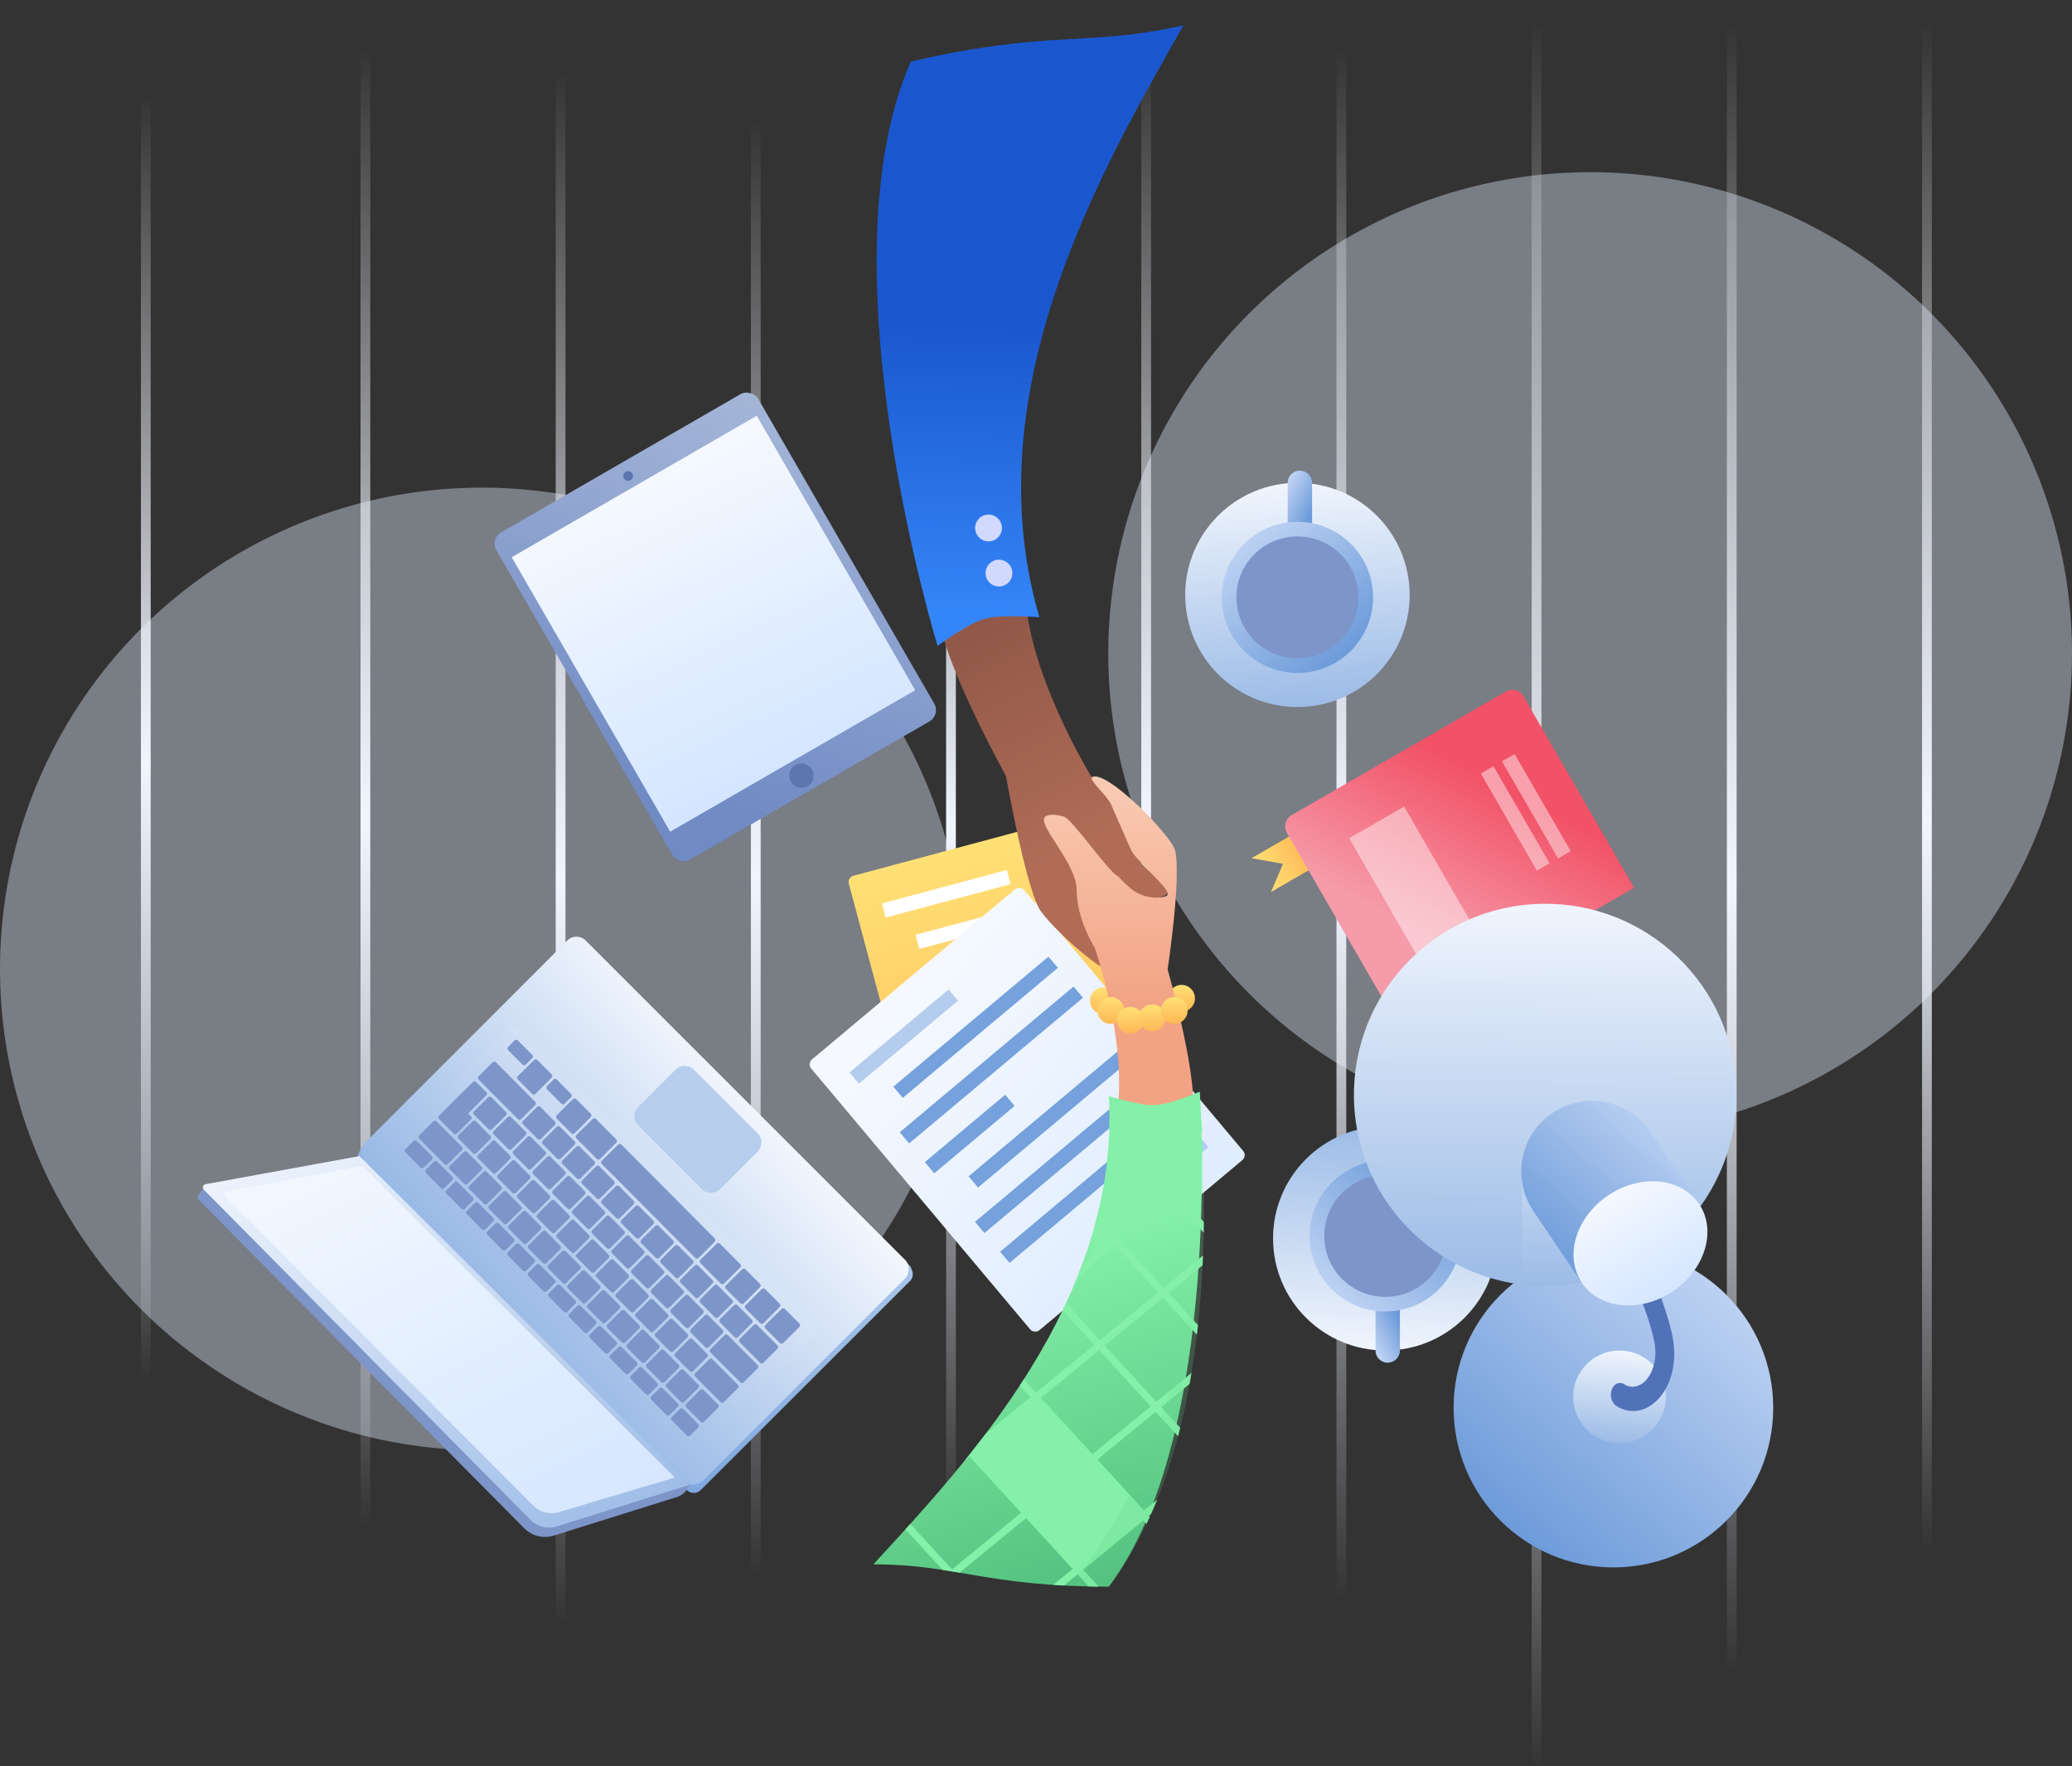 <svg width="800" height="682" viewBox="0 0 800 682" fill="none" xmlns="http://www.w3.org/2000/svg">
<rect x="0" y="0" width="800" height="682" fill="#333333" stroke="none"/>
<ellipse opacity="0.4" cx="613.953" cy="252.35" rx="186.047" ry="185.864" fill="#E2EBFC"/>
<ellipse opacity="0.4" cx="186.047" cy="374.155" rx="186.047" ry="185.864" fill="#E2EBFC"/>
<path d="M139.199 19.86H142.965V587.888H139.199V19.86Z" fill="url(#paint0_linear_1553_15168)"/>
<path d="M54.415 38.682H58.181V531.42H54.415V38.682Z" fill="url(#paint1_linear_1553_15168)"/>
<path d="M214.562 29.27H218.329V625.532H214.562V29.27Z" fill="url(#paint2_linear_1553_15168)"/>
<path d="M289.927 48.093H293.693V606.71H289.927V48.093Z" fill="url(#paint3_linear_1553_15168)"/>
<path d="M365.291 29.27H369.057V587.887H365.291V29.27Z" fill="url(#paint4_linear_1553_15168)"/>
<path d="M440.654 19.86H444.42V587.888H440.654V19.86Z" fill="url(#paint5_linear_1553_15168)"/>
<path d="M516.018 19.86H519.784V616.121H516.018V19.86Z" fill="url(#paint6_linear_1553_15168)"/>
<path d="M591.381 10.448H595.147V682H591.381V10.448Z" fill="url(#paint7_linear_1553_15168)"/>
<path d="M666.745 10.448H670.511V644.355H666.745V10.448Z" fill="url(#paint8_linear_1553_15168)"/>
<path d="M742.109 10.448H745.876V597.299H742.109V10.448Z" fill="url(#paint9_linear_1553_15168)"/>
<rect width="107.386" height="136.472" rx="2.5" transform="matrix(0.966 -0.259 0.259 0.966 327.084 338.807)" fill="url(#paint10_linear_1553_15168)"/>
<path fillRule="evenodd" clipRule="evenodd" d="M340.507 348.855L388.734 335.945L390.197 341.399L341.97 354.309L340.507 348.855ZM353.508 360.964L429.033 340.746L430.496 346.201L354.97 366.418L353.508 360.964ZM425.141 435.323L404.213 440.926L405.676 446.38L426.604 440.778L425.141 435.323Z" fill="white"/>
<rect width="107.35" height="136.519" rx="2.5" transform="matrix(0.766 -0.642 0.643 0.766 311.592 410.688)" fill="url(#paint11_linear_1553_15168)"/>
<rect width="21.658" height="5.649" transform="matrix(0.766 -0.642 0.643 0.766 446.344 452.526)" fill="#B7C8FF"/>
<rect width="21.658" height="5.649" transform="matrix(0.766 -0.642 0.643 0.766 424.693 470.675)" fill="#FDC2C0"/>
<rect width="49.908" height="5.649" transform="matrix(0.766 -0.642 0.643 0.766 328.008 414.127)" fill="#B4CCED"/>
<path fillRule="evenodd" clipRule="evenodd" d="M404.81 369.402L344.913 419.612L348.546 423.938L408.443 373.728L404.81 369.402ZM414.499 380.938L347.385 437.197L351.018 441.523L418.132 385.263L414.499 380.938ZM357.074 448.732L388.105 422.72L391.738 427.045L360.707 453.058L357.074 448.732ZM433.876 404.008L373.979 454.218L377.612 458.543L437.509 408.333L433.876 404.008ZM376.451 471.802L443.565 415.543L447.198 419.869L380.084 476.128L376.451 471.802ZM431.603 445.226L386.139 483.337L389.773 487.663L435.237 449.552L431.603 445.226Z" fill="#75A1DC"/>
<ellipse cx="534.857" cy="478.187" rx="43.334" ry="43.292" transform="rotate(-180 534.857 478.187)" fill="url(#paint12_linear_1553_15168)"/>
<path d="M540.51 521.474C540.51 524.076 538.401 526.185 535.8 526.185C533.198 526.185 531.089 524.076 531.089 521.474V504.539H540.51V521.474Z" fill="url(#paint13_linear_1553_15168)"/>
<ellipse cx="534.857" cy="477.246" rx="29.203" ry="29.175" transform="rotate(-180 534.857 477.246)" fill="url(#paint14_linear_1553_15168)"/>
<ellipse cx="534.858" cy="477.246" rx="23.551" ry="23.528" transform="rotate(-180 534.858 477.246)" fill="#7D95C9" style="mix-blend-mode:multiply"/>
<path d="M396.229 233.909C399.523 265.188 422.491 301.797 422.491 301.797C422.491 301.797 433.167 312.204 436.119 324.979C438.948 337.221 453.774 340.558 450.764 345.061C450.157 345.968 447.031 347.351 442.576 346.949C438.513 346.583 431.366 336.829 426.901 335.919C424.977 335.526 424.332 341.917 423.962 346.027C423.684 349.117 424.26 355.204 424.599 356.671C424.938 358.138 435.79 375.353 436.119 376.777C430.215 381.299 404.107 356.602 400.995 350.446C395.431 339.438 388.401 299.615 388.401 299.615C388.401 299.615 361.107 250.473 362.856 235.794C365.021 217.62 379.219 216.549 396.229 233.909Z" fill="url(#paint15_linear_1553_15168)"/>
<path d="M456.945 9.746C426.869 62.93 375.423 149.88 401.297 238.343C401.297 238.343 386.533 237.165 380.305 238.919C373.432 240.856 361.996 249.416 361.996 249.416C361.996 249.416 316.823 102.452 351.706 23.753C405.752 11.288 420.527 18.146 456.945 9.746Z" fill="url(#paint16_linear_1553_15168)"/>
<ellipse cx="5.181" cy="5.176" rx="5.181" ry="5.176" transform="matrix(-0.974 0.225 -0.225 -0.974 391.916 225.172)" fill="#D2D9FF"/>
<ellipse cx="5.181" cy="5.176" rx="5.181" ry="5.176" transform="matrix(-0.974 0.225 -0.225 -0.974 387.889 207.748)" fill="#D2D9FF"/>
<ellipse cx="426.05" cy="386.428" rx="5.181" ry="5.176" fill="url(#paint17_linear_1553_15168)"/>
<ellipse cx="456.197" cy="385.486" rx="5.181" ry="5.176" fill="url(#paint18_linear_1553_15168)"/>
<path d="M431.531 427.913C434.828 401.061 422.67 365.939 422.67 365.939C422.67 365.939 415.738 355.153 415.738 343.876C415.738 333.069 400.166 318.521 403.561 315.329C404.245 314.686 407.133 314.131 410.789 315.329C414.124 316.422 427.966 336.639 431.531 338.264C432.451 338.684 434.598 342.853 440.543 345.451C444.53 347.193 450.374 346.805 450.818 345.451C451.65 342.915 439.129 333.047 436.831 328.374C435.249 325.155 432.46 318.417 428.988 310.622C427.419 307.102 419.932 300.827 421.744 300.003C427.568 297.354 452.278 322.613 453.693 328.374C456.225 338.676 450.818 374.358 450.818 374.358C450.818 374.358 464.176 420.82 459.867 432.784C454.532 447.598 442.425 445.751 431.531 427.913Z" fill="url(#paint19_linear_1553_15168)"/>
<ellipse cx="428.878" cy="390.192" rx="5.181" ry="5.176" fill="url(#paint20_linear_1553_15168)"/>
<ellipse cx="436.414" cy="393.957" rx="5.181" ry="5.176" fill="url(#paint21_linear_1553_15168)"/>
<ellipse cx="444.892" cy="393.016" rx="5.181" ry="5.176" fill="url(#paint22_linear_1553_15168)"/>
<ellipse cx="453.371" cy="390.192" rx="5.181" ry="5.176" fill="url(#paint23_linear_1553_15168)"/>
<path d="M337.228 604.05C372.736 565.29 432.694 502.361 428.142 423.217C428.142 423.217 440.288 427.059 445.848 426.792C451.983 426.498 463.226 421.534 463.226 421.534C463.226 421.534 472.621 553.438 428.142 612.654C380.432 612.654 369.377 604.05 337.228 604.05Z" fill="url(#paint24_linear_1553_15168)"/>
<path fillRule="evenodd" clipRule="evenodd" d="M456.205 424.358L463.937 432.796C464.019 434.281 464.095 435.757 464.166 437.227L453.263 425.329C454.199 425.046 455.18 424.722 456.205 424.358ZM363.941 606.196L349.588 590.533C350.218 589.836 350.852 589.135 351.49 588.427L367.593 606.001L394.251 584.118L374.36 562.411L372.54 563.904C375.221 560.585 377.894 557.178 380.539 553.685L397.813 539.505L393.72 535.037C394.252 534.225 394.781 533.408 395.307 532.588L400 537.71L422.473 519.264L410.279 505.957C410.72 505.041 411.155 504.122 411.583 503.199L424.659 517.469L447.125 499.028L429.83 480.153L415.037 495.347C415.97 493.101 416.864 490.834 417.716 488.547L427.919 478.067L422.855 472.541C423.147 471.459 423.429 470.372 423.7 469.281L429.893 476.04L447.868 457.579L433.768 442.191L427.405 448.879C427.579 447.361 427.731 445.836 427.859 444.304L431.855 440.104L428.32 436.246C428.361 434.882 428.384 433.512 428.387 432.138L433.807 438.052L444.512 426.8C444.985 426.815 445.43 426.812 445.848 426.792C446.735 426.75 447.702 426.634 448.748 426.445L435.72 440.14L449.841 455.551L464.323 440.678C464.378 441.981 464.43 443.278 464.477 444.569L451.753 457.637L464.823 471.901C464.806 473.277 464.783 474.646 464.754 476.007L449.779 459.665L431.804 478.126L449.312 497.233L464.488 484.776C464.437 486.047 464.381 487.311 464.32 488.568L451.223 499.318L462.546 511.675C462.412 512.924 462.272 514.165 462.126 515.398L449.036 501.113L426.57 519.554L446.462 541.262L460.052 530.106C459.816 531.537 459.571 532.956 459.317 534.364L448.373 543.348L455.694 551.338C455.421 552.435 455.142 553.524 454.856 554.605L446.186 545.143L423.714 563.589L441.698 583.216L446.806 579.023C446.036 580.926 445.242 582.796 444.424 584.633L443.609 585.301L443.954 585.677C443.53 586.61 443.1 587.535 442.664 588.451L441.422 587.096L418.245 606.121L424.212 612.634C422.887 612.62 421.592 612.6 420.325 612.573L416.058 607.916L410.801 612.232C409.378 612.159 407.994 612.077 406.645 611.988L414.147 605.831L396.162 586.204L370.5 607.268C368.304 606.895 366.132 606.534 363.941 606.196ZM439.511 585.011L416.333 604.036L398.349 584.409L421.526 565.384L439.511 585.011ZM444.274 543.057L424.383 521.349L401.911 539.795L421.802 561.503L444.274 543.057ZM399.724 541.59L419.615 563.298L396.438 582.324L376.546 560.616L399.724 541.59Z" fill="#84F0A8"/>
<g opacity="0.2">
<path d="M462.572 421.821C462.789 421.727 463.007 421.631 463.226 421.534C469.49 509.47 457.795 573.177 428.143 612.654C422.514 612.654 417.395 612.534 412.692 612.323C449.847 569.441 466.473 505.94 462.572 421.821Z" fill="url(#paint25_linear_1553_15168)" style="mix-blend-mode:multiply"/>
</g>
<path d="M225.208 365.01L351.459 488.936L352.138 490.521C352.743 491.936 352.426 493.575 351.337 494.663L270.539 575.381C269.068 576.852 266.682 576.852 265.21 575.381L139.258 449.552C138.1 448.395 137.822 446.623 138.572 445.168L139.594 443.185L219.937 364.999C221.405 363.571 223.746 363.576 225.208 365.01Z" fill="url(#paint26_linear_1553_15168)"/>
<rect width="184.55" height="120.523" rx="5" transform="matrix(0.707 0.707 -0.707 0.707 222.579 359.606)" fill="url(#paint27_linear_1553_15168)"/>
<g opacity="0.1">
<path d="M194.776 397.967C196.729 396.011 199.9 396.009 201.855 397.963L313.433 509.431C315.385 511.382 315.387 514.543 313.437 516.495L271.804 558.183C269.851 560.139 266.681 560.14 264.725 558.187L153.147 446.718C151.195 444.768 151.193 441.607 153.143 439.655L194.776 397.967Z" fill="url(#paint28_linear_1553_15168)" style="mix-blend-mode:multiply"/>
</g>
<path fillRule="evenodd" clipRule="evenodd" d="M213.001 416.143L206.719 422.39C206.373 422.735 205.819 422.74 205.483 422.402L199.904 416.791C199.568 416.453 199.577 415.899 199.923 415.555L206.205 409.307C206.551 408.962 207.105 408.957 207.441 409.296L213.019 414.906C213.356 415.244 213.347 415.799 213.001 416.143ZM271.81 549.002C271.464 549.347 270.91 549.352 270.573 549.014L264.894 543.301C264.557 542.963 264.566 542.409 264.913 542.064L270.356 536.65C270.703 536.305 271.257 536.3 271.593 536.638L277.273 542.351C277.609 542.689 277.6 543.244 277.254 543.588L271.81 549.002ZM264.203 541.35C263.856 541.695 263.302 541.7 262.965 541.362L257.286 535.649C256.949 535.311 256.958 534.757 257.305 534.412L262.748 528.998C263.095 528.653 263.649 528.648 263.985 528.986L269.665 534.699C270.001 535.037 269.992 535.591 269.646 535.936L264.203 541.35ZM267.584 529.465C267.237 529.81 266.683 529.815 266.347 529.477L260.667 523.764C260.331 523.426 260.339 522.871 260.686 522.527L266.129 517.113C266.476 516.768 267.03 516.763 267.366 517.101L273.046 522.814C273.382 523.152 273.374 523.706 273.027 524.051L267.584 529.465ZM259.976 521.813C259.629 522.158 259.076 522.163 258.739 521.825L253.059 516.112C252.723 515.774 252.732 515.219 253.078 514.875L258.522 509.461C258.868 509.116 259.422 509.111 259.759 509.449L265.438 515.162C265.775 515.5 265.766 516.054 265.419 516.399L259.976 521.813ZM252.368 514.161C252.021 514.506 251.468 514.511 251.131 514.173L245.451 508.46C245.115 508.122 245.124 507.567 245.47 507.223L250.914 501.809C251.26 501.464 251.814 501.458 252.151 501.797L257.83 507.51C258.167 507.848 258.158 508.402 257.811 508.747L252.368 514.161ZM244.76 506.508C244.413 506.853 243.86 506.859 243.523 506.52L237.843 500.808C237.507 500.469 237.516 499.915 237.862 499.571L243.306 494.157C243.653 493.812 244.206 493.806 244.543 494.145L250.222 499.857C250.559 500.196 250.55 500.75 250.204 501.095L244.76 506.508ZM237.153 498.856C236.806 499.201 236.252 499.207 235.915 498.868L230.236 493.156C229.899 492.817 229.908 492.263 230.255 491.919L235.698 486.505C236.045 486.16 236.599 486.154 236.935 486.493L242.615 492.205C242.951 492.544 242.942 493.098 242.596 493.443L237.153 498.856ZM229.544 491.204C229.197 491.549 228.644 491.555 228.307 491.216L222.627 485.504C222.291 485.165 222.3 484.611 222.646 484.267L228.09 478.853C228.436 478.508 228.99 478.502 229.327 478.841L235.006 484.553C235.343 484.892 235.334 485.446 234.987 485.791L229.544 491.204ZM221.937 483.552C221.59 483.897 221.036 483.903 220.7 483.564L215.02 477.852C214.684 477.513 214.692 476.959 215.039 476.614L220.482 471.201C220.829 470.856 221.383 470.85 221.719 471.189L227.399 476.901C227.735 477.24 227.727 477.794 227.38 478.138L221.937 483.552ZM214.328 475.9C213.981 476.245 213.428 476.251 213.091 475.912L207.412 470.2C207.075 469.861 207.084 469.307 207.431 468.962L212.874 463.549C213.221 463.204 213.774 463.198 214.111 463.537L219.791 469.249C220.127 469.588 220.118 470.142 219.772 470.486L214.328 475.9ZM256.595 533.698C256.248 534.043 255.694 534.048 255.358 533.71L249.678 527.997C249.342 527.659 249.351 527.105 249.697 526.76L255.14 521.346C255.487 521.001 256.041 520.996 256.378 521.334L262.057 527.047C262.394 527.385 262.385 527.939 262.038 528.284L256.595 533.698ZM248.987 526.046C248.64 526.391 248.086 526.396 247.75 526.058L242.07 520.345C241.734 520.007 241.742 519.452 242.089 519.108L247.532 513.694C247.879 513.349 248.433 513.344 248.769 513.682L254.449 519.395C254.785 519.733 254.777 520.287 254.43 520.632L248.987 526.046ZM241.379 518.393C241.033 518.738 240.479 518.744 240.142 518.405L234.463 512.693C234.126 512.354 234.135 511.8 234.482 511.456L239.925 506.042C240.272 505.697 240.825 505.691 241.162 506.03L246.842 511.743C247.178 512.081 247.169 512.635 246.823 512.98L241.379 518.393ZM233.771 510.741C233.424 511.086 232.871 511.092 232.534 510.753L226.854 505.041C226.518 504.702 226.527 504.148 226.873 503.804L232.317 498.39C232.664 498.045 233.217 498.039 233.554 498.378L239.233 504.09C239.57 504.429 239.561 504.983 239.214 505.328L233.771 510.741ZM226.163 503.089C225.816 503.434 225.263 503.44 224.926 503.101L219.247 497.389C218.91 497.05 218.919 496.496 219.265 496.151L224.709 490.738C225.056 490.393 225.609 490.387 225.946 490.726L231.625 496.438C231.962 496.777 231.953 497.331 231.607 497.676L226.163 503.089ZM218.556 495.437C218.209 495.782 217.655 495.788 217.319 495.449L211.639 489.737C211.303 489.398 211.311 488.844 211.658 488.499L217.101 483.086C217.448 482.741 218.002 482.735 218.338 483.074L224.018 488.786C224.354 489.125 224.345 489.679 223.999 490.024L218.556 495.437ZM210.947 487.785C210.601 488.13 210.047 488.136 209.71 487.797L204.031 482.085C203.694 481.746 203.703 481.192 204.05 480.847L209.493 475.434C209.84 475.089 210.393 475.083 210.73 475.422L216.41 481.134C216.746 481.473 216.737 482.027 216.391 482.371L210.947 487.785ZM203.34 480.133C202.993 480.478 202.439 480.484 202.103 480.145L196.423 474.433C196.087 474.094 196.095 473.54 196.442 473.195L201.885 467.782C202.232 467.437 202.786 467.431 203.122 467.77L208.802 473.482C209.138 473.821 209.13 474.375 208.783 474.719L203.34 480.133ZM279.452 541.402C279.105 541.747 278.551 541.752 278.216 541.415L268.375 531.517C268.039 531.18 268.049 530.626 268.395 530.281L273.838 524.867C274.185 524.522 274.739 524.517 275.075 524.854L284.915 534.752C285.251 535.09 285.242 535.644 284.895 535.988L279.452 541.402ZM266.472 554.312C266.125 554.657 265.571 554.662 265.236 554.324L259.352 548.406C259.016 548.068 259.025 547.514 259.371 547.17L262.512 544.046C262.859 543.701 263.413 543.696 263.748 544.034L269.632 549.952C269.968 550.29 269.959 550.844 269.613 551.188L266.472 554.312ZM258.56 546.354C258.213 546.698 257.659 546.703 257.324 546.366L251.44 540.448C251.104 540.11 251.113 539.556 251.459 539.212L254.6 536.087C254.947 535.743 255.501 535.738 255.836 536.075L261.72 541.993C262.056 542.331 262.047 542.885 261.701 543.229L258.56 546.354ZM250.647 538.396C250.3 538.74 249.746 538.745 249.411 538.408L243.527 532.49C243.191 532.152 243.2 531.598 243.546 531.254L246.688 528.129C247.034 527.785 247.588 527.78 247.924 528.117L253.807 534.035C254.143 534.373 254.134 534.927 253.788 535.271L250.647 538.396ZM242.735 530.437C242.389 530.782 241.835 530.787 241.499 530.449L235.615 524.532C235.279 524.194 235.289 523.639 235.634 523.295L238.776 520.171C239.122 519.826 239.676 519.822 240.012 520.159L245.895 526.077C246.232 526.415 246.222 526.969 245.876 527.313L242.735 530.437ZM234.823 522.479C234.476 522.824 233.922 522.829 233.587 522.491L227.703 516.573C227.367 516.235 227.376 515.681 227.722 515.337L230.863 512.213C231.21 511.868 231.764 511.863 232.099 512.201L237.983 518.119C238.319 518.457 238.31 519.011 237.964 519.355L234.823 522.479ZM226.911 514.521C226.564 514.866 226.01 514.871 225.675 514.533L219.791 508.615C219.455 508.277 219.464 507.723 219.81 507.379L222.951 504.255C223.298 503.91 223.852 503.905 224.188 504.243L230.071 510.161C230.407 510.499 230.398 511.053 230.052 511.397L226.911 514.521ZM218.999 506.563C218.652 506.908 218.098 506.913 217.763 506.575L211.879 500.657C211.543 500.319 211.552 499.765 211.898 499.421L215.039 496.297C215.386 495.952 215.94 495.947 216.275 496.285L222.159 502.203C222.495 502.541 222.486 503.095 222.14 503.439L218.999 506.563ZM211.086 498.605C210.74 498.949 210.186 498.954 209.85 498.617L203.966 492.699C203.63 492.361 203.64 491.807 203.985 491.463L207.127 488.338C207.473 487.994 208.027 487.989 208.363 488.326L214.247 494.244C214.583 494.582 214.573 495.136 214.227 495.48L211.086 498.605ZM203.174 490.646C202.827 490.991 202.274 490.996 201.938 490.659L196.054 484.741C195.718 484.403 195.728 483.848 196.073 483.504L199.215 480.38C199.561 480.036 200.115 480.031 200.451 480.368L206.334 486.286C206.671 486.624 206.661 487.178 206.315 487.522L203.174 490.646ZM195.262 482.688C194.915 483.033 194.361 483.038 194.026 482.7L188.142 476.782C187.806 476.444 187.815 475.89 188.161 475.546L191.303 472.422C191.649 472.077 192.203 472.072 192.539 472.41L198.422 478.328C198.758 478.666 198.749 479.22 198.403 479.564L195.262 482.688ZM169.493 430.804L182.577 417.79C182.924 417.445 183.478 417.44 183.814 417.778L187.77 421.757C188.106 422.095 188.098 422.648 187.751 422.994L180.737 429.969L181.853 431.091C182.189 431.429 182.18 431.983 181.834 432.328L176.391 437.742C176.044 438.087 175.49 438.092 175.153 437.754L169.474 432.041C169.137 431.703 169.146 431.148 169.493 430.804ZM212.739 459.016C212.392 459.361 211.838 459.366 211.502 459.028L205.822 453.315C205.486 452.977 205.495 452.422 205.841 452.078L211.284 446.664C211.631 446.319 212.185 446.314 212.522 446.652L218.201 452.365C218.538 452.703 218.529 453.257 218.182 453.602L212.739 459.016ZM205.131 451.364C204.784 451.709 204.23 451.714 203.894 451.376L198.214 445.663C197.878 445.325 197.886 444.77 198.233 444.426L203.676 439.012C204.023 438.667 204.577 438.662 204.913 439L210.593 444.713C210.929 445.051 210.921 445.605 210.574 445.95L205.131 451.364ZM197.523 443.711C197.176 444.056 196.623 444.062 196.286 443.723L190.606 438.011C190.27 437.672 190.279 437.118 190.625 436.774L196.069 431.36C196.415 431.015 196.969 431.009 197.306 431.348L202.985 437.06C203.322 437.399 203.313 437.953 202.966 438.298L197.523 443.711ZM189.915 436.059C189.569 436.404 189.015 436.41 188.678 436.071L182.999 430.359C182.662 430.02 182.671 429.466 183.018 429.121L188.461 423.708C188.808 423.363 189.361 423.357 189.698 423.696L195.378 429.408C195.714 429.747 195.705 430.301 195.359 430.646L189.915 436.059ZM221.834 437.592C221.487 437.937 220.933 437.943 220.597 437.604L214.917 431.892C214.581 431.553 214.59 430.999 214.936 430.654L221.217 424.408C221.564 424.063 222.117 424.057 222.454 424.396L228.133 430.108C228.47 430.447 228.461 431.001 228.114 431.346L221.834 437.592ZM217.994 426.193C217.647 426.537 217.094 426.542 216.757 426.204L211.179 420.594C210.843 420.255 210.852 419.701 211.198 419.357L213.711 416.857C214.058 416.512 214.611 416.507 214.948 416.846L220.526 422.456C220.862 422.795 220.853 423.349 220.507 423.693L217.994 426.193ZM202.981 411.093C202.635 411.437 202.081 411.442 201.744 411.104L196.166 405.493C195.83 405.155 195.839 404.601 196.185 404.257L198.698 401.757C199.045 401.412 199.598 401.407 199.935 401.746L205.513 407.356C205.849 407.695 205.84 408.249 205.494 408.593L202.981 411.093ZM231.673 447.489C231.327 447.834 230.773 447.84 230.437 447.501L222.525 439.543C222.188 439.205 222.198 438.651 222.544 438.306L228.825 432.06C229.171 431.715 229.725 431.709 230.061 432.047L237.973 440.005C238.31 440.344 238.3 440.898 237.954 441.242L231.673 447.489ZM201.208 432.133C200.862 432.478 200.308 432.483 199.972 432.145L184.756 416.841C184.42 416.503 184.429 415.949 184.775 415.604L190.219 410.19C190.566 409.845 191.119 409.84 191.455 410.178L206.671 425.482C207.007 425.82 206.998 426.374 206.652 426.719L201.208 432.133ZM216.424 447.437C216.077 447.782 215.523 447.787 215.187 447.449L209.507 441.736C209.171 441.398 209.18 440.843 209.526 440.499L214.97 435.085C215.316 434.74 215.87 434.735 216.207 435.073L221.886 440.786C222.223 441.124 222.214 441.678 221.867 442.023L216.424 447.437ZM208.816 439.784C208.47 440.129 207.916 440.135 207.579 439.796L201.9 434.084C201.563 433.745 201.572 433.191 201.919 432.847L207.362 427.433C207.709 427.088 208.262 427.082 208.599 427.421L214.279 433.134C214.615 433.472 214.606 434.026 214.26 434.371L208.816 439.784ZM206.721 468.248C206.374 468.593 205.82 468.598 205.484 468.26L199.804 462.547C199.468 462.209 199.476 461.655 199.823 461.31L205.266 455.896C205.613 455.551 206.167 455.546 206.503 455.884L212.183 461.597C212.519 461.935 212.511 462.49 212.164 462.834L206.721 468.248ZM199.113 460.596C198.766 460.941 198.212 460.947 197.876 460.608L192.196 454.895C191.86 454.557 191.868 454.003 192.215 453.658L197.658 448.244C198.005 447.899 198.559 447.894 198.895 448.232L204.575 453.945C204.911 454.283 204.903 454.838 204.556 455.182L199.113 460.596ZM191.505 452.944C191.158 453.289 190.605 453.294 190.268 452.956L184.588 447.243C184.252 446.905 184.261 446.351 184.607 446.006L190.051 440.592C190.397 440.247 190.951 440.242 191.288 440.58L196.967 446.293C197.304 446.631 197.295 447.185 196.948 447.53L191.505 452.944ZM183.897 445.292C183.55 445.637 182.996 445.642 182.66 445.304L176.98 439.591C176.644 439.253 176.653 438.699 176.999 438.354L182.442 432.94C182.789 432.595 183.343 432.59 183.68 432.928L189.359 438.641C189.696 438.979 189.687 439.533 189.34 439.878L183.897 445.292ZM195.732 472.481C195.385 472.826 194.831 472.831 194.495 472.493L188.815 466.78C188.479 466.442 188.487 465.888 188.834 465.543L194.277 460.129C194.624 459.784 195.178 459.779 195.514 460.117L201.194 465.83C201.53 466.168 201.521 466.723 201.175 467.067L195.732 472.481ZM188.124 464.829C187.777 465.174 187.223 465.179 186.887 464.841L181.207 459.128C180.871 458.79 180.88 458.236 181.226 457.891L186.669 452.477C187.016 452.132 187.57 452.127 187.907 452.465L193.586 458.178C193.923 458.516 193.914 459.071 193.567 459.415L188.124 464.829ZM180.516 457.177C180.169 457.522 179.616 457.527 179.279 457.189L173.599 451.476C173.263 451.138 173.272 450.583 173.618 450.239L179.062 444.825C179.408 444.48 179.962 444.475 180.299 444.813L185.978 450.526C186.315 450.864 186.306 451.418 185.959 451.763L180.516 457.177ZM172.908 449.525C172.561 449.87 172.008 449.875 171.672 449.537L161.832 439.64C161.496 439.302 161.505 438.748 161.851 438.404L167.295 432.99C167.641 432.645 168.195 432.639 168.531 432.977L178.371 442.875C178.707 443.212 178.698 443.766 178.351 444.111L172.908 449.525ZM187.35 474.73C187.003 475.075 186.449 475.08 186.114 474.742L180.23 468.824C179.894 468.486 179.903 467.932 180.249 467.588L183.39 464.464C183.737 464.119 184.291 464.114 184.626 464.452L190.51 470.37C190.846 470.708 190.837 471.262 190.491 471.606L187.35 474.73ZM179.438 466.772C179.091 467.117 178.537 467.122 178.201 466.784L172.318 460.866C171.982 460.528 171.991 459.974 172.337 459.63L175.478 456.506C175.825 456.161 176.379 456.156 176.714 456.494L182.598 462.412C182.934 462.75 182.925 463.304 182.579 463.648L179.438 466.772ZM171.525 458.814C171.179 459.158 170.625 459.163 170.289 458.826L164.406 452.908C164.07 452.57 164.079 452.016 164.425 451.672L167.566 448.548C167.913 448.203 168.466 448.198 168.802 448.535L174.686 454.453C175.022 454.791 175.013 455.346 174.667 455.69L171.525 458.814ZM163.613 450.856C163.266 451.2 162.713 451.205 162.377 450.868L156.493 444.95C156.157 444.612 156.166 444.058 156.512 443.714L159.654 440.589C160 440.245 160.554 440.24 160.89 440.577L166.773 446.495C167.109 446.833 167.1 447.387 166.754 447.731L163.613 450.856ZM273.602 520.232C273.255 520.577 272.701 520.583 272.365 520.244L266.685 514.532C266.349 514.193 266.358 513.639 266.704 513.295L272.147 507.881C272.494 507.536 273.048 507.53 273.385 507.869L279.064 513.582C279.401 513.92 279.392 514.474 279.045 514.819L273.602 520.232ZM265.994 512.58C265.648 512.925 265.094 512.931 264.757 512.592L259.078 506.88C258.741 506.541 258.75 505.987 259.097 505.643L264.54 500.229C264.887 499.884 265.44 499.878 265.777 500.217L271.457 505.93C271.793 506.268 271.784 506.822 271.438 507.167L265.994 512.58ZM258.386 504.928C258.039 505.273 257.486 505.279 257.149 504.94L251.469 499.228C251.133 498.889 251.142 498.335 251.488 497.99L256.932 492.577C257.278 492.232 257.832 492.226 258.169 492.565L263.848 498.277C264.185 498.616 264.176 499.17 263.829 499.515L258.386 504.928ZM250.779 497.276C250.432 497.621 249.878 497.627 249.541 497.288L243.862 491.576C243.525 491.237 243.534 490.683 243.881 490.338L249.324 484.925C249.671 484.58 250.225 484.574 250.561 484.913L256.241 490.625C256.577 490.964 256.568 491.518 256.222 491.862L250.779 497.276ZM243.171 489.624C242.824 489.969 242.27 489.975 241.933 489.636L236.254 483.923C235.917 483.585 235.926 483.031 236.273 482.686L241.716 477.272C242.063 476.927 242.617 476.922 242.953 477.261L248.633 482.973C248.969 483.311 248.96 483.866 248.614 484.21L243.171 489.624ZM227.955 474.32C227.608 474.665 227.054 474.67 226.718 474.332L221.038 468.619C220.702 468.281 220.71 467.727 221.057 467.382L226.5 461.968C226.847 461.623 227.401 461.618 227.737 461.956L233.417 467.669C233.753 468.007 233.745 468.562 233.398 468.906L227.955 474.32ZM220.347 466.668C220 467.013 219.447 467.018 219.11 466.68L213.43 460.967C213.094 460.629 213.103 460.075 213.449 459.73L218.893 454.316C219.239 453.971 219.793 453.966 220.13 454.304L225.809 460.017C226.146 460.355 226.137 460.91 225.79 461.254L220.347 466.668ZM302.376 518.603C302.029 518.948 301.475 518.953 301.139 518.615L295.459 512.902C295.123 512.564 295.132 512.009 295.478 511.665L301.759 505.418C302.106 505.073 302.659 505.068 302.996 505.406L308.676 511.119C309.012 511.457 309.003 512.012 308.657 512.356L302.376 518.603ZM294.769 510.95C294.422 511.295 293.868 511.301 293.531 510.962L287.852 505.25C287.515 504.911 287.524 504.357 287.871 504.012L294.151 497.766C294.498 497.421 295.052 497.415 295.389 497.754L301.068 503.466C301.405 503.805 301.396 504.359 301.049 504.704L294.769 510.95ZM287.16 503.298C286.813 503.643 286.26 503.649 285.923 503.31L280.243 497.598C279.907 497.259 279.916 496.705 280.262 496.36L286.543 490.114C286.89 489.769 287.444 489.763 287.78 490.102L293.46 495.814C293.796 496.153 293.787 496.707 293.441 497.052L287.16 503.298ZM287.093 533.802C286.747 534.147 286.193 534.152 285.857 533.814L274.293 522.184C273.957 521.846 273.966 521.291 274.312 520.947L279.756 515.533C280.102 515.188 280.656 515.183 280.992 515.521L292.556 527.151C292.892 527.49 292.883 528.044 292.537 528.389L287.093 533.802ZM269.679 501.001C269.333 501.346 268.779 501.352 268.442 501.013L262.763 495.301C262.426 494.962 262.435 494.408 262.782 494.064L268.225 488.65C268.572 488.305 269.125 488.299 269.462 488.638L275.142 494.35C275.478 494.689 275.469 495.243 275.123 495.588L269.679 501.001ZM262.071 493.349C261.725 493.694 261.171 493.7 260.834 493.361L255.155 487.649C254.818 487.31 254.827 486.756 255.174 486.411L260.617 480.998C260.964 480.653 261.517 480.647 261.854 480.986L267.534 486.698C267.87 487.037 267.861 487.591 267.515 487.936L262.071 493.349ZM269.713 485.749C269.366 486.094 268.813 486.1 268.476 485.761L232.365 449.44C232.029 449.102 232.037 448.547 232.384 448.203L238.665 441.956C239.011 441.611 239.565 441.606 239.902 441.944L276.013 478.265C276.349 478.604 276.34 479.158 275.994 479.503L269.713 485.749ZM254.464 485.697C254.117 486.042 253.563 486.048 253.226 485.709L247.547 479.996C247.21 479.658 247.219 479.104 247.566 478.759L253.009 473.346C253.356 473.001 253.91 472.995 254.246 473.334L259.926 479.046C260.262 479.385 260.253 479.939 259.907 480.283L254.464 485.697ZM246.856 478.045C246.509 478.39 245.955 478.396 245.619 478.057L239.939 472.344C239.603 472.006 239.611 471.452 239.958 471.107L245.401 465.694C245.748 465.349 246.302 465.343 246.638 465.682L252.318 471.394C252.654 471.733 252.646 472.287 252.299 472.631L246.856 478.045ZM239.248 470.393C238.901 470.738 238.348 470.743 238.011 470.405L232.332 464.692C231.995 464.354 232.004 463.8 232.35 463.455L237.794 458.041C238.141 457.696 238.694 457.691 239.031 458.029L244.71 463.742C245.047 464.08 245.038 464.635 244.692 464.979L239.248 470.393ZM231.64 462.741C231.293 463.086 230.739 463.091 230.403 462.753L224.723 457.04C224.387 456.702 224.395 456.148 224.742 455.803L230.185 450.389C230.532 450.044 231.086 450.039 231.422 450.377L237.102 456.09C237.438 456.428 237.43 456.982 237.083 457.327L231.64 462.741ZM224.032 455.089C223.685 455.434 223.132 455.439 222.795 455.101L217.115 449.388C216.779 449.05 216.788 448.496 217.134 448.151L222.578 442.737C222.924 442.392 223.478 442.387 223.815 442.725L229.494 448.438C229.831 448.776 229.822 449.33 229.475 449.675L224.032 455.089ZM277.288 508.654C276.941 508.999 276.387 509.004 276.05 508.665L270.371 502.953C270.034 502.615 270.043 502.06 270.39 501.716L275.833 496.302C276.18 495.957 276.734 495.951 277.07 496.29L282.75 502.003C283.086 502.341 283.077 502.895 282.731 503.24L277.288 508.654ZM284.895 516.306C284.549 516.651 283.995 516.656 283.658 516.318L277.979 510.605C277.642 510.267 277.651 509.712 277.998 509.368L283.441 503.954C283.788 503.609 284.341 503.604 284.678 503.942L290.358 509.655C290.694 509.993 290.685 510.547 290.339 510.892L284.895 516.306ZM235.563 481.972C235.216 482.317 234.662 482.322 234.326 481.984L228.646 476.271C228.31 475.933 228.318 475.379 228.665 475.034L234.108 469.62C234.455 469.275 235.009 469.27 235.345 469.608L241.025 475.321C241.361 475.659 241.353 476.214 241.006 476.558L235.563 481.972ZM294.735 526.202C294.388 526.547 293.835 526.553 293.498 526.215L285.586 518.257C285.25 517.919 285.259 517.364 285.606 517.02L291.049 511.606C291.396 511.261 291.949 511.255 292.286 511.594L300.198 519.552C300.534 519.89 300.525 520.444 300.178 520.789L294.735 526.202ZM279.553 495.646C279.206 495.991 278.653 495.997 278.316 495.658L270.404 487.7C270.068 487.362 270.077 486.808 270.423 486.464L276.704 480.217C277.051 479.872 277.604 479.866 277.941 480.205L285.852 488.163C286.189 488.501 286.18 489.055 285.833 489.399L279.553 495.646Z" fill="#7D95C9" style="mix-blend-mode:multiply"/>
<path d="M260.84 413.026C262.793 411.072 265.962 411.071 267.917 413.024L292.503 437.586C294.456 439.536 294.457 442.699 292.505 444.651L278.038 459.124C276.085 461.078 272.916 461.079 270.961 459.126L246.375 434.564C244.423 432.613 244.421 429.451 246.373 427.499L260.84 413.026Z" fill="#B6CDED"/>
<path d="M76.587 463.187C76.147 462.743 76.103 462.043 76.483 461.547L79.287 457.899L137.886 452.986L266.267 573.328L265.775 574.299C264.861 576.104 263.256 577.463 261.324 578.068L213.792 592.954C209.774 594.212 205.39 593.125 202.427 590.136L76.587 463.187Z" fill="#7D95C9" style="mix-blend-mode:multiply"/>
<path d="M78.687 459.373C77.98 458.659 78.363 457.446 79.351 457.266L138.828 446.398L266.23 573.357L214.956 589.415C211.381 590.535 207.48 589.565 204.847 586.903L78.687 459.373Z" fill="url(#paint29_linear_1553_15168)"/>
<path d="M87.162 462.182C86.455 461.472 86.829 460.261 87.814 460.073L139.77 450.162L260.577 570.533L215.81 583.882C212.279 584.934 208.455 583.963 205.856 581.354L87.162 462.182Z" fill="url(#paint30_linear_1553_15168)"/>
<path d="M490.756 344.413L495.357 333.552L483.219 331.373L501.168 321.02L508.704 334.061L490.756 344.413Z" fill="url(#paint31_linear_1553_15168)"/>
<path d="M539.566 395.499L496.85 321.585C495.468 319.194 496.287 316.137 498.679 314.758L581.391 267.051C583.783 265.671 586.842 266.491 588.224 268.882L630.941 342.796L539.566 395.499Z" fill="url(#paint32_linear_1553_15168)"/>
<rect opacity="0.45" width="52.716" height="24.487" transform="matrix(-0.5 -0.866 0.866 -0.5 547.279 369.317)" fill="white"/>
<rect opacity="0.45" width="43.302" height="5.651" transform="matrix(-0.5 -0.866 0.866 -0.5 593.403 336.193)" fill="white"/>
<rect opacity="0.45" width="43.302" height="5.651" transform="matrix(-0.5 -0.866 0.866 -0.5 601.562 331.487)" fill="white"/>
<rect width="116.785" height="145.91" rx="5" transform="matrix(0.866 -0.5 0.5 0.866 189.127 208.084)" fill="url(#paint33_linear_1553_15168)"/>
<ellipse cx="4.709" cy="4.707" rx="4.709" ry="4.707" transform="matrix(0.866 -0.5 0.5 0.866 302.986 297.813)" fill="#5C76AF"/>
<ellipse cx="1.884" cy="1.883" rx="1.884" ry="1.883" transform="matrix(0.866 -0.5 0.5 0.866 239.961 183.111)" fill="#5C76AF"/>
<rect width="109.25" height="122.376" transform="matrix(0.866 -0.5 0.5 0.866 197.571 215.168)" fill="url(#paint34_linear_1553_15168)"/>
<ellipse cx="622.938" cy="543.595" rx="61.704" ry="61.644" fill="url(#paint35_linear_1553_15168)"/>
<ellipse cx="625.293" cy="539.36" rx="17.899" ry="17.881" fill="url(#paint36_linear_1553_15168)"/>
<ellipse cx="73.801" cy="73.752" rx="73.801" ry="73.752" transform="matrix(0.998 -0.07 0.07 0.998 517.768 354.328)" fill="url(#paint37_linear_1553_15168)"/>
<g opacity="0.3">
<path fillRule="evenodd" clipRule="evenodd" d="M587.612 495.981V452.777L603.156 461.718L625.765 484.305L626.652 490.114C618.971 493.544 610.569 495.71 601.689 496.33C596.907 496.664 592.201 496.535 587.612 495.981Z" fill="url(#paint38_linear_1553_15168)" style="mix-blend-mode:multiply"/>
</g>
<path d="M616.151 462.08C615.073 459.843 615.565 456.962 617.249 455.645C618.934 454.328 621.173 455.074 622.25 457.312C635.758 485.358 643.569 504.826 645.766 516.177C647.544 525.361 645.569 534.023 640.869 539.561C636.258 544.994 629.751 546.481 624.104 542.918C622.28 541.767 621.465 538.948 622.284 536.621C623.103 534.293 625.246 533.34 627.07 534.491C633.499 538.546 640.988 529.722 638.747 518.146C636.804 508.109 629.245 489.266 616.151 462.08Z" fill="#5171B9"/>
<path d="M592.034 467.61C583.604 455.124 586.898 438.177 599.393 429.758C611.887 421.339 628.849 424.635 637.279 437.121C637.985 438.167 656.012 464.867 656.012 464.867L610.767 495.355C610.767 495.355 592.74 468.655 592.034 467.61Z" fill="url(#paint39_linear_1553_15168)"/>
<ellipse cx="27.279" cy="22.318" rx="27.279" ry="22.318" transform="matrix(0.829 -0.559 0.56 0.829 598.278 476.858)" fill="url(#paint40_linear_1553_15168)"/>
<ellipse cx="43.334" cy="43.292" rx="43.334" ry="43.292" transform="matrix(-1 0 0 1 544.277 186.438)" fill="url(#paint41_linear_1553_15168)"/>
<path d="M506.596 186.443C506.596 183.842 504.487 181.733 501.885 181.733C499.284 181.733 497.175 183.842 497.175 186.443V203.379H506.596V186.443Z" fill="url(#paint42_linear_1553_15168)"/>
<ellipse cx="29.203" cy="29.175" rx="29.203" ry="29.175" transform="matrix(-1 0 0 1 530.146 201.496)" fill="url(#paint43_linear_1553_15168)"/>
<ellipse cx="23.551" cy="23.528" rx="23.551" ry="23.528" transform="matrix(-1 0 0 1 524.494 207.143)" fill="#7D95C9" style="mix-blend-mode:multiply"/>
<defs>
<linearGradient id="paint0_linear_1553_15168" x1="139.199" y1="19.86" x2="139.199" y2="587.888" gradientUnits="userSpaceOnUse">
<stop stop-color="#FAFBFF" stop-opacity="0.01"/>
<stop offset="0.521" stop-color="#F2F5FF"/>
<stop offset="1" stop-color="#F2F5FF" stop-opacity="0.01"/>
</linearGradient>
<linearGradient id="paint1_linear_1553_15168" x1="54.415" y1="38.682" x2="54.415" y2="531.42" gradientUnits="userSpaceOnUse">
<stop stop-color="#FAFBFF" stop-opacity="0.01"/>
<stop offset="0.521" stop-color="#F2F5FF"/>
<stop offset="1" stop-color="#F2F5FF" stop-opacity="0.01"/>
</linearGradient>
<linearGradient id="paint2_linear_1553_15168" x1="214.562" y1="29.27" x2="214.562" y2="625.532" gradientUnits="userSpaceOnUse">
<stop stop-color="#FAFBFF" stop-opacity="0.01"/>
<stop offset="0.521" stop-color="#F2F5FF"/>
<stop offset="1" stop-color="#F2F5FF" stop-opacity="0.01"/>
</linearGradient>
<linearGradient id="paint3_linear_1553_15168" x1="289.927" y1="48.093" x2="289.927" y2="606.71" gradientUnits="userSpaceOnUse">
<stop stop-color="#FAFBFF" stop-opacity="0.01"/>
<stop offset="0.521" stop-color="#F2F5FF"/>
<stop offset="1" stop-color="#F2F5FF" stop-opacity="0.01"/>
</linearGradient>
<linearGradient id="paint4_linear_1553_15168" x1="365.291" y1="29.27" x2="365.291" y2="587.887" gradientUnits="userSpaceOnUse">
<stop stop-color="#FAFBFF" stop-opacity="0.01"/>
<stop offset="0.521" stop-color="#F2F5FF"/>
<stop offset="1" stop-color="#F2F5FF" stop-opacity="0.01"/>
</linearGradient>
<linearGradient id="paint5_linear_1553_15168" x1="440.654" y1="19.86" x2="440.654" y2="587.888" gradientUnits="userSpaceOnUse">
<stop stop-color="#FAFBFF" stop-opacity="0.01"/>
<stop offset="0.521" stop-color="#F2F5FF"/>
<stop offset="1" stop-color="#F2F5FF" stop-opacity="0.01"/>
</linearGradient>
<linearGradient id="paint6_linear_1553_15168" x1="516.018" y1="19.86" x2="516.018" y2="616.121" gradientUnits="userSpaceOnUse">
<stop stop-color="#FAFBFF" stop-opacity="0.01"/>
<stop offset="0.521" stop-color="#F2F5FF"/>
<stop offset="1" stop-color="#F2F5FF" stop-opacity="0.01"/>
</linearGradient>
<linearGradient id="paint7_linear_1553_15168" x1="591.381" y1="10.448" x2="591.381" y2="682" gradientUnits="userSpaceOnUse">
<stop stop-color="#FAFBFF" stop-opacity="0.01"/>
<stop offset="0.521" stop-color="#F2F5FF"/>
<stop offset="1" stop-color="#F2F5FF" stop-opacity="0.01"/>
</linearGradient>
<linearGradient id="paint8_linear_1553_15168" x1="666.745" y1="10.448" x2="666.745" y2="644.355" gradientUnits="userSpaceOnUse">
<stop stop-color="#FAFBFF" stop-opacity="0.01"/>
<stop offset="0.521" stop-color="#F2F5FF"/>
<stop offset="1" stop-color="#F2F5FF" stop-opacity="0.01"/>
</linearGradient>
<linearGradient id="paint9_linear_1553_15168" x1="742.109" y1="10.448" x2="742.109" y2="597.299" gradientUnits="userSpaceOnUse">
<stop stop-color="#FAFBFF" stop-opacity="0.01"/>
<stop offset="0.521" stop-color="#F2F5FF"/>
<stop offset="1" stop-color="#F2F5FF" stop-opacity="0.01"/>
</linearGradient>
<linearGradient id="paint10_linear_1553_15168" x1="-5.84" y1="-14.844" x2="-5.84" y2="136.472" gradientUnits="userSpaceOnUse">
<stop stop-color="#FFE579"/>
<stop offset="1" stop-color="#FEB755"/>
</linearGradient>
<linearGradient id="paint11_linear_1553_15168" x1="-79.987" y1="9.933" x2="-26.549" y2="352.084" gradientUnits="userSpaceOnUse">
<stop stop-color="#F7FAFF"/>
<stop offset="1" stop-color="#C2DCFF"/>
</linearGradient>
<linearGradient id="paint12_linear_1553_15168" x1="465.224" y1="422.268" x2="454.276" y2="564.78" gradientUnits="userSpaceOnUse">
<stop stop-color="#F7FAFF"/>
<stop offset="1" stop-color="#6B9AD9"/>
</linearGradient>
<linearGradient id="paint13_linear_1553_15168" x1="532.805" y1="538.377" x2="550.58" y2="529.251" gradientUnits="userSpaceOnUse">
<stop stop-color="#E5EDFF"/>
<stop offset="1" stop-color="#6B9AD9"/>
</linearGradient>
<linearGradient id="paint14_linear_1553_15168" x1="553.421" y1="415.206" x2="495.266" y2="483.881" gradientUnits="userSpaceOnUse">
<stop stop-color="#E5EDFF"/>
<stop offset="1" stop-color="#6B9AD9"/>
</linearGradient>
<linearGradient id="paint15_linear_1553_15168" x1="370.563" y1="249.068" x2="411.608" y2="329.506" gradientUnits="userSpaceOnUse">
<stop stop-color="#925948"/>
<stop offset="1" stop-color="#B06C57"/>
</linearGradient>
<linearGradient id="paint16_linear_1553_15168" x1="455.227" y1="237.776" x2="458.194" y2="127.057" gradientUnits="userSpaceOnUse">
<stop stop-color="#3485F7"/>
<stop offset="1" stop-color="#1A57CF"/>
</linearGradient>
<linearGradient id="paint17_linear_1553_15168" x1="420.306" y1="380.126" x2="420.306" y2="391.604" gradientUnits="userSpaceOnUse">
<stop stop-color="#FFE579"/>
<stop offset="1" stop-color="#FEB755"/>
</linearGradient>
<linearGradient id="paint18_linear_1553_15168" x1="450.452" y1="379.184" x2="450.452" y2="390.663" gradientUnits="userSpaceOnUse">
<stop stop-color="#FFE579"/>
<stop offset="1" stop-color="#FEB755"/>
</linearGradient>
<linearGradient id="paint19_linear_1553_15168" x1="313.45" y1="289.441" x2="313.45" y2="388.03" gradientUnits="userSpaceOnUse">
<stop stop-color="#FAD0BA"/>
<stop offset="1" stop-color="#F2A384"/>
</linearGradient>
<linearGradient id="paint20_linear_1553_15168" x1="423.133" y1="383.89" x2="423.133" y2="395.368" gradientUnits="userSpaceOnUse">
<stop stop-color="#FFE579"/>
<stop offset="1" stop-color="#FEB755"/>
</linearGradient>
<linearGradient id="paint21_linear_1553_15168" x1="430.669" y1="387.654" x2="430.669" y2="399.133" gradientUnits="userSpaceOnUse">
<stop stop-color="#FFE579"/>
<stop offset="1" stop-color="#FEB755"/>
</linearGradient>
<linearGradient id="paint22_linear_1553_15168" x1="439.147" y1="386.713" x2="439.147" y2="398.192" gradientUnits="userSpaceOnUse">
<stop stop-color="#FFE579"/>
<stop offset="1" stop-color="#FEB755"/>
</linearGradient>
<linearGradient id="paint23_linear_1553_15168" x1="447.626" y1="383.89" x2="447.626" y2="395.368" gradientUnits="userSpaceOnUse">
<stop stop-color="#FFE579"/>
<stop offset="1" stop-color="#FEB755"/>
</linearGradient>
<linearGradient id="paint24_linear_1553_15168" x1="347.528" y1="499.438" x2="394.613" y2="651.986" gradientUnits="userSpaceOnUse">
<stop stop-color="#84F0A8"/>
<stop offset="1" stop-color="#48B676"/>
</linearGradient>
<linearGradient id="paint25_linear_1553_15168" x1="416.903" y1="499.438" x2="497.253" y2="605.846" gradientUnits="userSpaceOnUse">
<stop stop-color="#84F0A8"/>
<stop offset="1" stop-color="#48B676"/>
</linearGradient>
<linearGradient id="paint26_linear_1553_15168" x1="135.758" y1="97.404" x2="-69.87" y2="448.605" gradientUnits="userSpaceOnUse">
<stop stop-color="#F7FAFF"/>
<stop offset="1" stop-color="#6B9AD9"/>
</linearGradient>
<linearGradient id="paint27_linear_1553_15168" x1="-56.001" y1="-17.577" x2="-65.997" y2="181.466" gradientUnits="userSpaceOnUse">
<stop stop-color="#F7FAFF"/>
<stop offset="1" stop-color="#6B9AD9"/>
</linearGradient>
<linearGradient id="paint28_linear_1553_15168" x1="169.407" y1="351.34" x2="86.294" y2="429.44" gradientUnits="userSpaceOnUse">
<stop stop-color="#F7FAFF"/>
<stop offset="1" stop-color="#6B9AD9"/>
</linearGradient>
<linearGradient id="paint29_linear_1553_15168" x1="43.797" y1="447.577" x2="200.56" y2="748.543" gradientUnits="userSpaceOnUse">
<stop stop-color="#F7FAFF"/>
<stop offset="1" stop-color="#6B9AD9"/>
</linearGradient>
<linearGradient id="paint30_linear_1553_15168" x1="55.039" y1="450.526" x2="196.937" y2="732.82" gradientUnits="userSpaceOnUse">
<stop stop-color="#F7FAFF"/>
<stop offset="1" stop-color="#C2DCFF"/>
</linearGradient>
<linearGradient id="paint31_linear_1553_15168" x1="489.213" y1="346.248" x2="509.104" y2="334.753" gradientUnits="userSpaceOnUse">
<stop stop-color="#FFE579"/>
<stop offset="1" stop-color="#FEB755"/>
</linearGradient>
<linearGradient id="paint32_linear_1553_15168" x1="559.02" y1="365.447" x2="588.725" y2="308.73" gradientUnits="userSpaceOnUse">
<stop stop-color="#F59BA9"/>
<stop offset="1" stop-color="#F25267"/>
</linearGradient>
<linearGradient id="paint33_linear_1553_15168" x1="95.512" y1="-82.184" x2="-51.685" y2="56.806" gradientUnits="userSpaceOnUse">
<stop stop-color="#B3C2DD"/>
<stop offset="1" stop-color="#708AC4"/>
</linearGradient>
<linearGradient id="paint34_linear_1553_15168" x1="-33.152" y1="-17.847" x2="-50.475" y2="183.274" gradientUnits="userSpaceOnUse">
<stop stop-color="#F7FAFF"/>
<stop offset="1" stop-color="#C2DCFF"/>
</linearGradient>
<linearGradient id="paint35_linear_1553_15168" x1="662.163" y1="412.51" x2="539.285" y2="557.613" gradientUnits="userSpaceOnUse">
<stop stop-color="#E5EDFF"/>
<stop offset="1" stop-color="#6B9AD9"/>
</linearGradient>
<linearGradient id="paint36_linear_1553_15168" x1="596.532" y1="516.263" x2="592.01" y2="575.127" gradientUnits="userSpaceOnUse">
<stop stop-color="#F7FAFF"/>
<stop offset="1" stop-color="#6B9AD9"/>
</linearGradient>
<linearGradient id="paint37_linear_1553_15168" x1="-44.789" y1="-21.512" x2="-63.447" y2="221.272" gradientUnits="userSpaceOnUse">
<stop stop-color="#F7FAFF"/>
<stop offset="1" stop-color="#6B9AD9"/>
</linearGradient>
<linearGradient id="paint38_linear_1553_15168" x1="573.425" y1="448.811" x2="572.864" y2="521.006" gradientUnits="userSpaceOnUse">
<stop stop-color="#F7FAFF"/>
<stop offset="1" stop-color="#6B9AD9"/>
</linearGradient>
<linearGradient id="paint39_linear_1553_15168" x1="643.507" y1="385.522" x2="573.222" y2="466.538" gradientUnits="userSpaceOnUse">
<stop stop-color="#E5EDFF"/>
<stop offset="1" stop-color="#6B9AD9"/>
</linearGradient>
<linearGradient id="paint40_linear_1553_15168" x1="-16.556" y1="-6.51" x2="-21.187" y2="67.102" gradientUnits="userSpaceOnUse">
<stop stop-color="#F7FAFF"/>
<stop offset="1" stop-color="#C2DCFF"/>
</linearGradient>
<linearGradient id="paint41_linear_1553_15168" x1="-26.299" y1="-12.627" x2="-37.247" y2="129.884" gradientUnits="userSpaceOnUse">
<stop stop-color="#F7FAFF"/>
<stop offset="1" stop-color="#6B9AD9"/>
</linearGradient>
<linearGradient id="paint42_linear_1553_15168" x1="498.891" y1="169.541" x2="516.666" y2="178.667" gradientUnits="userSpaceOnUse">
<stop stop-color="#E5EDFF"/>
<stop offset="1" stop-color="#6B9AD9"/>
</linearGradient>
<linearGradient id="paint43_linear_1553_15168" x1="47.768" y1="-32.865" x2="-10.388" y2="35.809" gradientUnits="userSpaceOnUse">
<stop stop-color="#E5EDFF"/>
<stop offset="1" stop-color="#6B9AD9"/>
</linearGradient>
</defs>
</svg>
